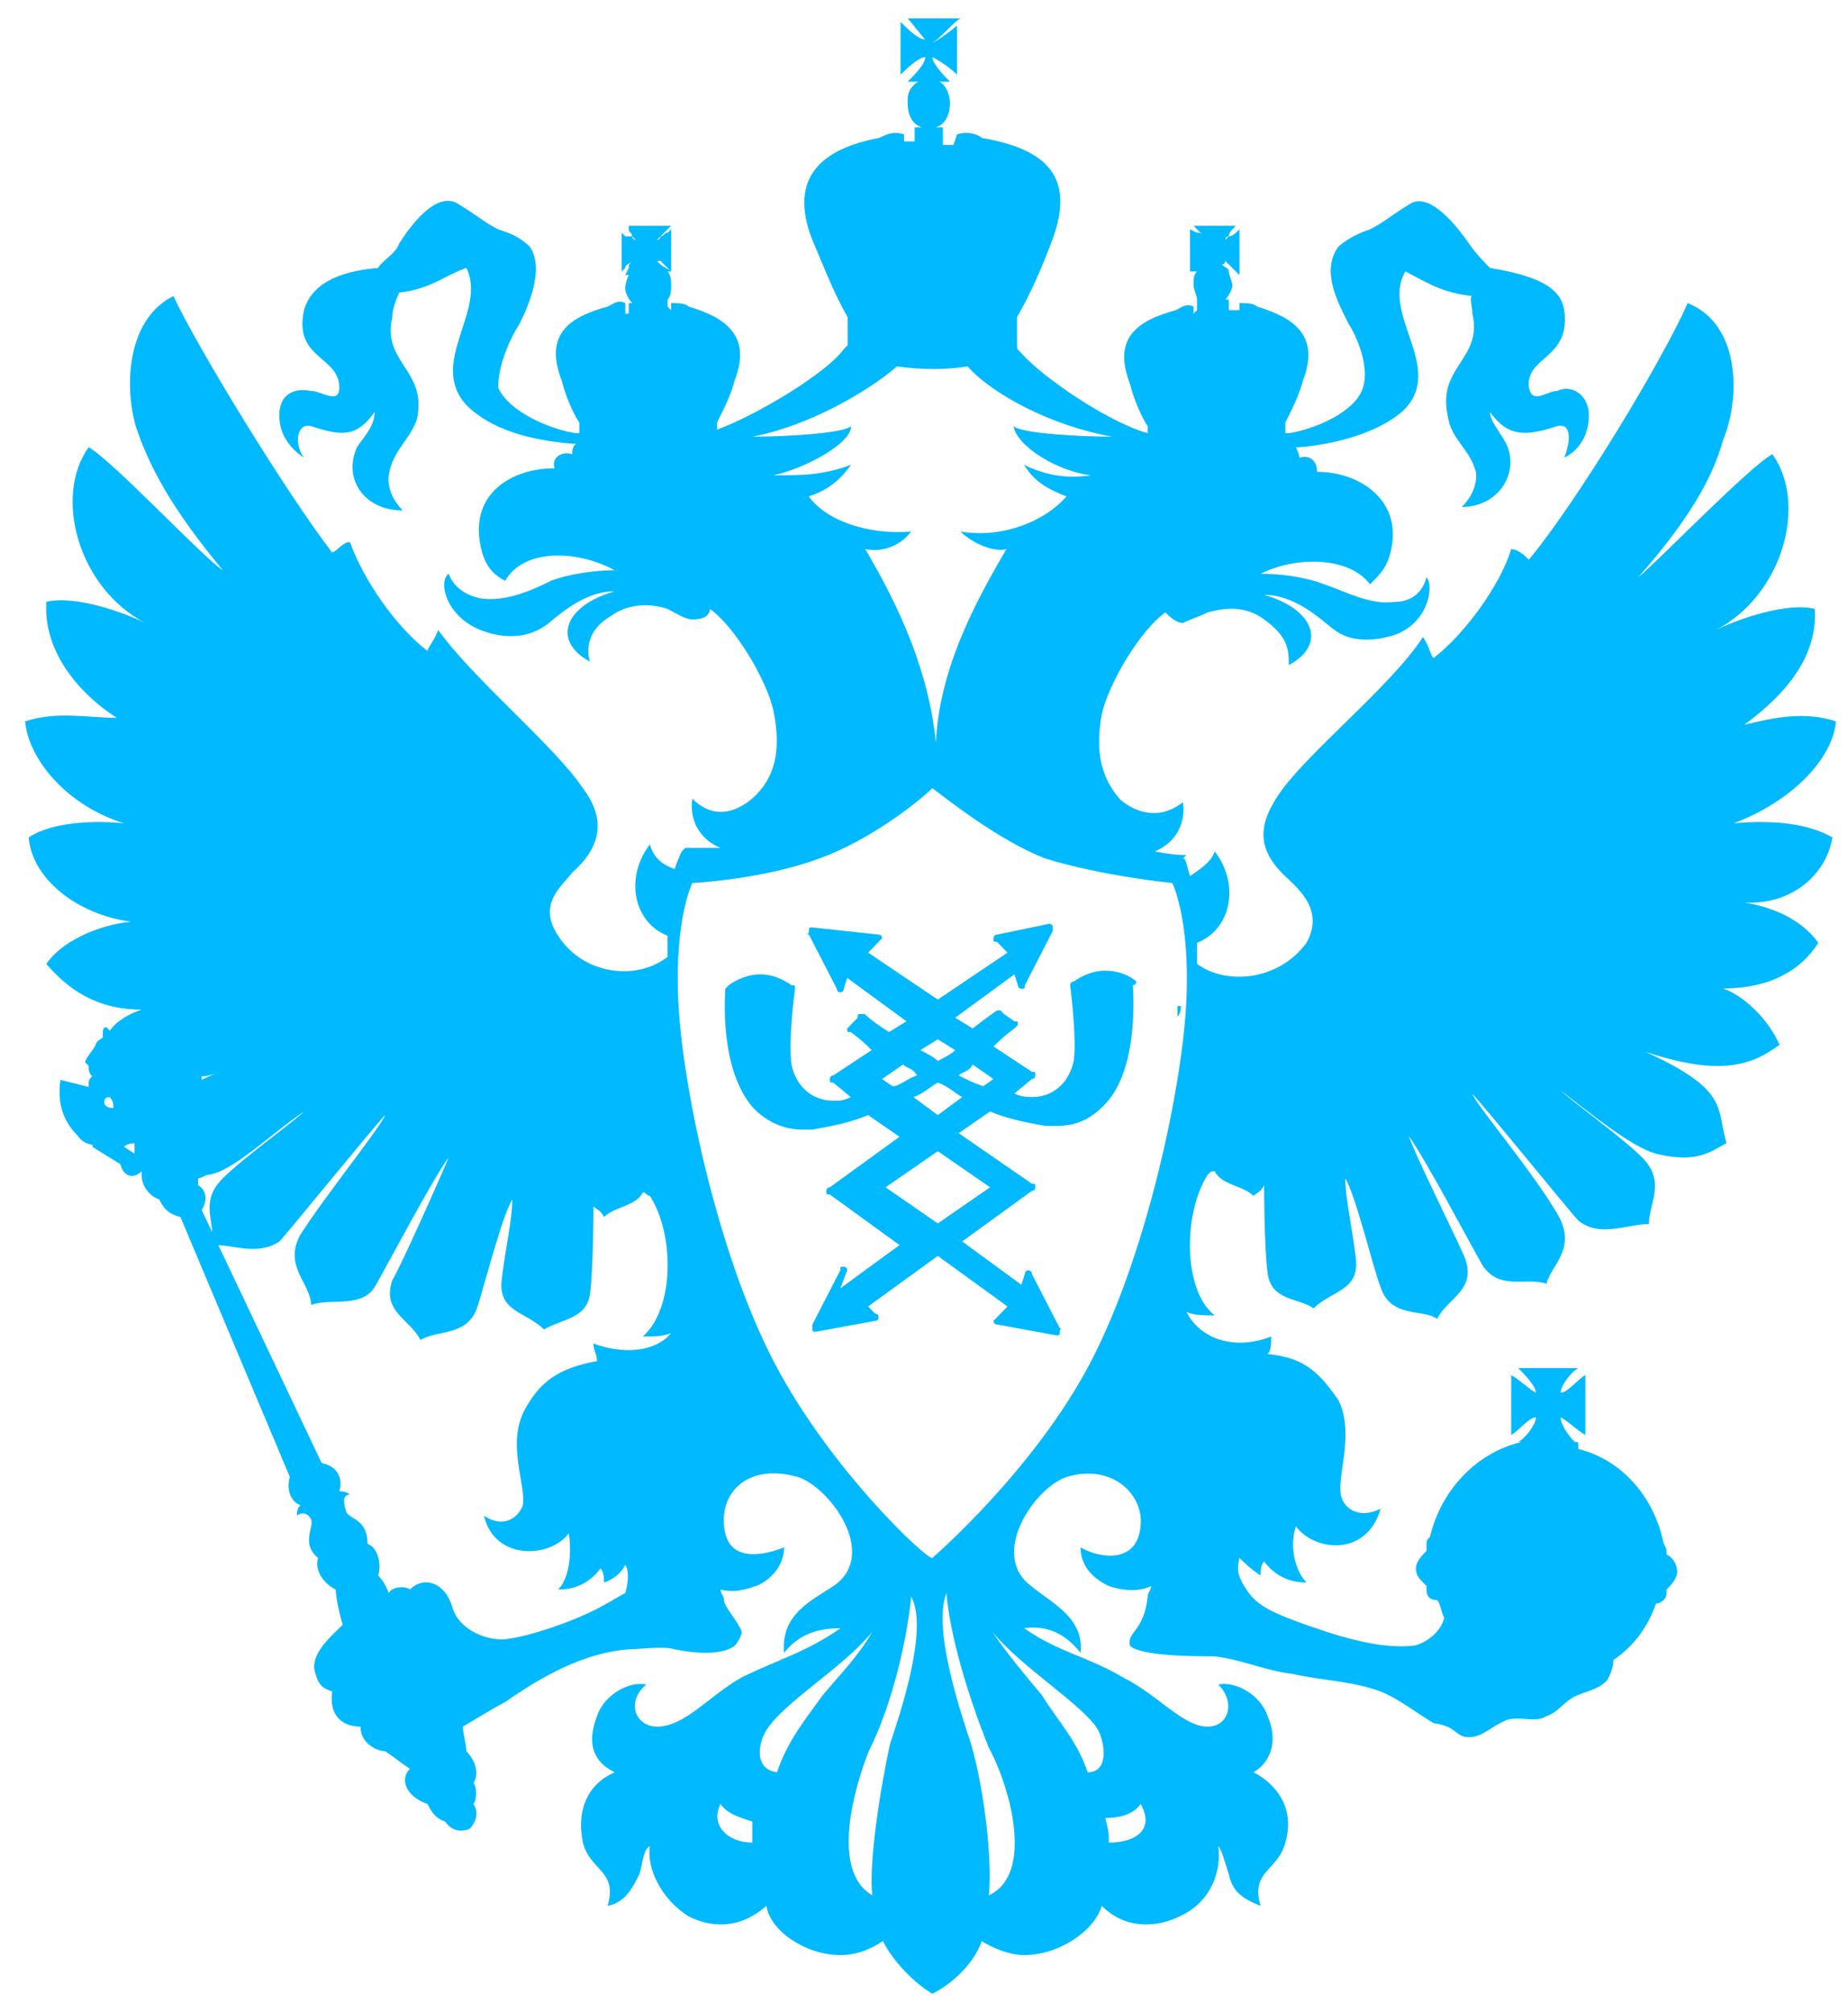 <svg width="45" height="49" viewBox="0 0 45 49" fill="none" xmlns="http://www.w3.org/2000/svg">
<path d="M27.67 23.903C27.67 23.903 27.416 23.639 26.907 23.639C26.653 23.639 26.398 23.727 26.144 23.903C26.059 23.903 26.059 23.991 26.059 23.991C26.059 23.991 26.229 25.309 26.144 25.837C26.059 26.276 25.72 26.716 25.126 26.716C25.041 26.716 24.872 26.716 24.702 26.628L25.126 26.276C25.211 26.276 25.211 26.188 25.211 26.188C25.211 26.1 25.211 26.1 25.126 26.1L24.193 25.485C24.448 25.221 24.702 25.045 24.702 25.045L24.787 24.957C24.787 24.87 24.787 24.87 24.702 24.87L24.448 24.694L24.363 24.606H24.278C24.278 24.606 24.023 24.782 23.684 25.045L23.26 24.782L24.702 23.727L24.787 23.991C24.787 24.078 24.872 24.078 24.872 24.078C24.956 24.078 24.956 24.078 24.956 23.991L25.635 22.672C25.635 22.584 25.635 22.584 25.635 22.584C25.635 22.496 25.55 22.496 25.55 22.496L24.278 22.76C24.193 22.76 24.193 22.848 24.193 22.848C24.193 22.936 24.193 22.936 24.278 22.936L24.532 23.199L22.836 24.342L21.14 23.199L21.394 22.936C21.479 22.848 21.479 22.848 21.479 22.848C21.479 22.76 21.394 22.76 21.394 22.76L19.783 22.584C19.698 22.584 19.698 22.584 19.698 22.672C19.698 22.76 19.613 22.76 19.698 22.76L20.377 24.078C20.377 24.166 20.461 24.166 20.461 24.166C20.546 24.166 20.546 24.078 20.546 24.078L20.631 23.815L22.073 24.87L21.649 25.133C21.225 24.87 21.055 24.694 21.055 24.694H20.97C20.886 24.694 20.886 24.694 20.886 24.782L20.716 24.957L20.631 25.045C20.631 25.133 20.631 25.133 20.716 25.133C20.716 25.133 20.97 25.309 21.225 25.573L20.292 26.188C20.207 26.188 20.207 26.276 20.207 26.276C20.207 26.364 20.207 26.364 20.292 26.364L20.716 26.716C20.546 26.804 20.461 26.804 20.292 26.804C19.698 26.804 19.359 26.364 19.274 25.924C19.189 25.309 19.359 24.078 19.359 24.078C19.359 23.991 19.359 23.991 19.274 23.991C19.02 23.815 18.765 23.727 18.511 23.727C18.087 23.727 17.747 23.991 17.747 23.991L17.663 24.078C17.663 24.166 17.493 26.012 18.341 26.979C18.68 27.331 19.104 27.507 19.529 27.507C19.613 27.507 19.698 27.507 19.783 27.507C20.292 27.419 20.716 27.331 21.14 27.155L21.903 27.683L20.207 28.913C20.122 28.913 20.122 29.001 20.122 29.001C20.122 29.089 20.122 29.089 20.207 29.089L21.903 30.32L20.461 31.375L20.631 30.935C20.631 30.847 20.546 30.847 20.546 30.847C20.461 30.847 20.461 30.847 20.461 30.935L19.783 32.254C19.783 32.342 19.783 32.342 19.783 32.342C19.783 32.43 19.783 32.43 19.868 32.43L21.309 32.166C21.394 32.166 21.394 32.078 21.394 32.078C21.394 32.078 21.394 31.99 21.309 31.99L21.14 31.814L22.836 30.584L24.532 31.814L24.278 32.078C24.193 32.166 24.193 32.166 24.193 32.166C24.193 32.254 24.278 32.254 24.278 32.254L25.72 32.518C25.805 32.518 25.805 32.518 25.805 32.43C25.805 32.342 25.889 32.342 25.805 32.342L25.126 31.023C25.126 30.935 25.041 30.935 25.041 30.935C24.956 30.935 24.956 31.023 24.956 31.023L24.872 31.287L23.43 30.232L25.126 29.001C25.211 29.001 25.211 28.913 25.211 28.913C25.211 28.826 25.211 28.826 25.126 28.826L23.345 27.595L24.108 27.067C24.532 27.243 24.956 27.331 25.465 27.419C25.55 27.419 25.635 27.419 25.72 27.419C26.229 27.419 26.568 27.243 26.907 26.892C27.755 26.012 27.586 24.078 27.586 23.991C27.67 23.991 27.67 23.903 27.67 23.903ZM22.836 25.309L23.26 25.573C23.175 25.661 23.006 25.749 22.836 25.837C22.751 25.749 22.582 25.661 22.412 25.573L22.836 25.309ZM21.479 26.276L21.988 25.924C22.073 26.012 22.242 26.012 22.327 26.188C22.073 26.276 21.903 26.452 21.734 26.452L21.479 26.276ZM24.108 28.913L22.836 29.793L21.564 28.913L22.836 28.034L24.108 28.913ZM22.836 27.155L22.242 26.716C22.497 26.628 22.666 26.452 22.836 26.364C23.091 26.452 23.26 26.628 23.43 26.716L22.836 27.155ZM23.939 26.452C23.684 26.364 23.515 26.276 23.345 26.188C23.43 26.1 23.599 26.1 23.684 25.924L24.193 26.276L23.939 26.452Z" fill="#00B9FF"/>
<path d="M28.673 24.757C28.758 24.671 28.758 24.5 28.758 24.5H28.673V24.757Z" fill="#00B9FF"/>
<path d="M44.621 20.392C44.019 20.049 43.16 19.963 42.214 20.049C43.59 19.536 44.621 18.509 44.707 17.567C43.934 17.31 43.16 17.481 42.472 17.652C43.16 17.139 44.277 16.197 44.191 14.828C43.504 14.657 42.3 15.085 41.785 15.341C43.418 14.486 44.019 12.26 43.16 11.062C42.644 11.319 40.323 13.715 39.894 14.058C41.097 12.688 41.699 11.661 41.956 10.72C42.386 9.692 42.386 7.895 41.097 7.381C40.495 8.751 38.432 12.175 37.229 13.63C37.143 13.544 36.971 13.373 36.799 13.373C36.541 14.229 35.682 15.427 34.908 16.026C34.822 15.941 34.822 15.77 34.65 15.513C33.877 16.711 31.814 18.337 31.126 19.364C30.61 20.135 30.61 20.734 31.384 21.419C31.642 21.675 32.244 22.189 31.814 22.959C31.126 23.901 29.837 23.986 29.149 23.473C29.149 23.302 29.149 23.131 29.149 22.959C30.009 22.617 30.181 21.504 29.579 20.734C29.493 20.991 29.235 21.162 28.977 21.333C28.891 21.076 28.891 20.905 28.805 20.905L28.891 20.82H28.805C28.805 20.82 28.547 20.82 28.118 20.734C28.547 20.563 28.891 20.135 28.805 19.536C28.032 20.135 27.344 19.536 27.258 19.45C26.828 18.936 26.657 18.337 26.828 17.396C27 16.625 27.774 15.341 28.376 14.914C28.462 14.999 28.634 15.17 28.805 15.17C28.977 15.085 29.235 14.999 29.407 14.914C30.009 14.742 30.439 14.828 30.782 15.085C31.384 15.513 31.384 15.855 31.384 16.197C32.33 15.684 31.986 14.828 30.782 14.486C31.642 14.486 32.33 15.256 32.502 15.341C32.931 15.684 33.619 15.598 34.049 15.427C34.822 15.085 34.908 14.229 34.736 14.058C34.65 14.4 34.392 14.657 33.963 14.657C33.361 14.742 32.759 14.4 32.244 14.229C31.814 14.058 31.212 13.972 30.696 13.972C31.556 13.544 32.845 13.544 33.361 14.229C33.619 13.972 33.791 13.801 33.877 13.373C34.135 12.175 33.103 11.49 32.072 11.49C32.072 11.233 31.9 11.062 31.642 11.147C31.642 11.062 31.556 10.891 31.556 10.891H31.642C32.673 10.805 33.705 10.463 34.221 9.949C35.166 8.922 33.619 7.638 34.221 6.611C34.736 6.868 35.08 7.125 35.854 7.21C35.768 7.21 35.854 7.467 35.854 7.638C36.112 8.751 34.994 8.922 35.252 10.12C35.338 10.72 35.768 10.891 35.94 11.49C35.94 11.49 36.026 11.918 35.596 12.346C36.455 12.346 36.971 11.575 36.713 10.891C36.627 10.634 36.283 10.291 36.283 10.035C36.713 10.634 37.143 10.634 37.917 10.377C38.261 10.291 38.261 10.72 38.089 11.147C38.604 10.891 38.69 10.377 38.69 10.12C38.69 9.607 38.261 9.35 37.917 9.521C37.659 9.521 37.315 9.864 37.229 9.436C37.143 8.665 38.261 8.751 38.089 7.553C38.003 6.953 37.315 6.697 36.283 6.525C36.197 6.44 35.94 6.183 35.768 5.926C35.166 5.07 34.65 4.728 34.306 4.985C33.877 5.241 33.705 5.413 33.361 5.584C33.103 5.669 32.759 5.841 32.587 6.012C32.158 6.611 32.587 7.381 32.845 7.895C33.017 8.152 33.361 8.922 33.189 9.436C33.017 10.035 31.986 10.463 31.384 10.548C31.298 10.548 31.298 10.548 31.298 10.548V10.291C31.47 9.949 31.642 9.607 31.728 9.264C32.158 8.152 31.47 7.724 30.61 7.467C30.524 7.381 30.353 7.381 30.181 7.381V7.553H29.923V7.296H29.837C29.923 7.21 30.009 7.039 30.009 6.953C30.009 6.868 29.923 6.697 29.923 6.611C29.923 6.525 29.837 6.525 29.751 6.44C29.837 6.44 29.837 6.354 29.837 6.354L29.923 6.44C30.009 6.525 30.009 6.525 30.095 6.611L30.181 6.697V5.584L30.095 5.669C30.095 5.669 30.009 5.755 29.923 5.755C29.837 5.841 29.837 5.841 29.837 5.841C29.837 5.841 29.837 5.755 29.923 5.755C29.923 5.669 30.009 5.584 30.009 5.584L30.095 5.498H29.063L29.149 5.584C29.235 5.669 29.235 5.669 29.321 5.755C29.235 5.669 29.235 5.669 29.149 5.669L28.977 5.584V6.611H29.149C29.063 6.697 29.063 6.782 29.063 6.953C29.063 7.039 29.149 7.21 29.149 7.296V7.553L29.063 7.638V7.467C28.891 7.381 28.805 7.467 28.634 7.553C27.688 7.809 27.086 8.237 27.516 9.35C27.602 9.692 27.774 10.12 27.946 10.377V10.548C27 10.291 25.367 9.179 24.852 8.58C24.765 8.494 24.765 8.494 24.765 8.408V7.724C25.109 7.125 25.367 6.525 25.625 5.841C26.227 4.214 25.367 3.615 23.906 3.358C23.82 3.273 23.562 3.187 23.304 3.273L23.218 3.53H22.96V3.102C22.875 3.102 22.875 3.102 22.789 3.102C23.046 3.016 23.132 2.759 23.132 2.502C23.132 2.331 23.046 2.075 22.875 1.989H23.132C23.046 1.903 22.703 1.561 22.703 1.39C22.875 1.475 23.132 1.647 23.304 1.818V0.619C23.218 0.705 22.875 0.962 22.703 1.047C22.96 0.876 23.218 0.534 23.39 0.448H22.101C22.187 0.534 22.445 0.876 22.531 0.962C22.359 0.962 22.101 0.705 21.929 0.534V1.818C22.015 1.732 22.359 1.39 22.531 1.39C22.531 1.561 22.273 1.818 22.101 1.989H22.359C22.101 2.16 22.101 2.331 22.101 2.502C22.101 2.759 22.187 3.016 22.445 3.102C22.359 3.102 22.359 3.102 22.273 3.102V3.444H22.015V3.273C21.757 3.187 21.585 3.273 21.413 3.358C20.038 3.615 19.178 4.3 19.78 5.841C20.038 6.44 20.296 7.125 20.64 7.724V8.408L20.554 8.494C20.124 9.093 18.405 10.12 17.459 10.463V10.291C17.631 9.949 17.803 9.607 17.889 9.264C18.319 8.152 17.631 7.724 16.772 7.467C16.686 7.381 16.514 7.381 16.342 7.381V7.553L16.256 7.467V7.296C16.342 7.21 16.342 7.039 16.342 6.953C16.342 6.868 16.342 6.697 16.256 6.611H16.428H16.342C16.256 6.525 16.17 6.525 16.084 6.44L15.998 6.354H16.084C16.17 6.44 16.17 6.44 16.256 6.525L16.342 6.611V5.584L16.256 5.669C16.17 5.669 16.17 5.755 16.084 5.755C16.084 5.841 15.998 5.841 15.998 5.841L16.084 5.755C16.17 5.669 16.256 5.584 16.256 5.584L16.342 5.498H15.31V5.584C15.31 5.669 15.396 5.669 15.396 5.755C15.482 5.841 15.482 5.841 15.482 5.841C15.482 5.841 15.396 5.841 15.396 5.755C15.31 5.755 15.225 5.755 15.225 5.755L15.139 5.669V6.611L15.225 6.525C15.225 6.44 15.31 6.44 15.396 6.354C15.31 6.44 15.31 6.44 15.31 6.525L15.225 6.697H15.31C15.31 6.697 15.225 6.868 15.225 7.039C15.225 7.125 15.31 7.296 15.396 7.381H15.31V7.638H15.225V7.381C15.053 7.296 14.967 7.381 14.795 7.467C13.849 7.724 13.248 8.152 13.677 9.264C13.763 9.607 13.935 10.035 14.107 10.291V10.548C14.021 10.548 14.021 10.548 14.021 10.548C13.419 10.463 12.388 10.035 12.13 9.436C12.13 8.836 12.474 8.152 12.646 7.895C12.904 7.381 13.248 6.525 12.904 6.012C12.646 5.755 12.388 5.669 12.13 5.584C11.786 5.413 11.614 5.241 11.185 4.985C10.841 4.728 10.325 4.985 9.723 5.926C9.637 6.183 9.294 6.354 9.208 6.525C8.176 6.611 7.575 6.953 7.403 7.553C7.145 8.751 8.262 8.665 8.262 9.436C8.262 9.864 7.832 9.521 7.575 9.521C7.145 9.436 6.801 9.607 6.801 10.12C6.801 10.377 6.887 10.805 7.403 11.147C7.145 10.805 7.231 10.291 7.575 10.377C8.348 10.634 8.692 10.634 9.122 10.035C9.122 10.377 8.864 10.634 8.692 10.891C8.348 11.661 8.864 12.431 9.809 12.431C9.38 12.003 9.466 11.575 9.466 11.575C9.552 10.976 9.981 10.72 10.153 10.206C10.411 9.008 9.294 8.836 9.552 7.724C9.552 7.553 9.637 7.296 9.723 7.125C10.497 7.039 10.841 6.697 11.357 6.525C11.872 7.553 10.411 8.836 11.357 9.864C11.958 10.463 12.904 10.72 13.935 10.805H14.021C13.935 10.891 13.935 10.976 13.935 11.062C13.677 10.976 13.419 11.147 13.505 11.404C12.474 11.404 11.443 12.003 11.7 13.287C11.786 13.715 11.958 13.972 12.302 14.143C12.732 13.373 14.021 13.373 14.967 13.886C14.537 13.886 13.849 13.972 13.419 14.143C12.904 14.4 12.302 14.657 11.7 14.571C11.271 14.486 11.013 14.229 10.927 13.972C10.669 14.143 10.841 14.999 11.7 15.341C12.13 15.513 12.732 15.598 13.248 15.256C13.419 15.17 14.107 14.4 14.967 14.4C13.763 14.742 13.419 15.598 14.365 16.112C14.279 15.855 14.279 15.341 14.881 14.999C15.225 14.742 15.74 14.657 16.256 14.828C16.428 14.914 16.686 15.085 16.858 15.085C17.116 15.085 17.287 14.999 17.287 14.828C17.889 15.256 18.663 16.54 18.835 17.31C19.006 18.166 18.921 18.851 18.405 19.364C18.233 19.536 17.545 20.135 16.858 19.45C16.772 20.049 17.116 20.477 17.545 20.648C17.116 20.648 16.772 20.648 16.772 20.648H16.686L16.6 20.734C16.6 20.734 16.514 20.905 16.428 21.162C16.17 21.076 15.912 20.905 15.826 20.563C15.225 21.333 15.396 22.446 16.256 22.788C16.256 22.959 16.256 23.131 16.256 23.302C15.482 23.901 14.193 23.73 13.591 22.788C13.076 22.018 13.677 21.59 13.935 21.247C14.709 20.563 14.709 19.878 14.193 19.193C13.505 18.166 11.528 16.54 10.669 15.341C10.583 15.598 10.411 15.77 10.411 15.855C9.637 15.256 8.864 14.143 8.52 13.202C8.348 13.202 8.262 13.373 8.09 13.458C6.973 12.003 4.824 8.494 4.222 7.21C3.019 7.809 3.019 9.607 3.363 10.548C3.707 11.49 4.222 12.431 5.426 13.886C4.996 13.63 2.761 11.233 2.159 10.891C1.3 12.089 1.902 14.314 3.535 15.17C3.019 14.914 1.816 14.486 1.128 14.657C1.042 16.026 2.159 17.053 2.847 17.481C2.159 17.481 1.386 17.31 0.612 17.567C0.698 18.509 1.644 19.621 3.019 20.049C2.159 19.963 1.214 20.049 0.698 20.392C0.784 21.419 1.902 22.275 3.191 22.446C2.331 22.531 1.472 22.959 1.128 23.473C1.644 24.072 2.331 24.586 3.449 24.586C3.191 24.671 2.847 24.842 2.675 25.099L2.589 25.014C2.503 25.014 2.503 25.099 2.503 25.185C2.503 25.185 2.503 25.185 2.503 25.27C2.503 25.27 2.331 25.356 2.331 25.442C2.245 25.613 2.073 25.784 2.073 25.869L2.159 25.955C2.159 26.041 2.159 26.126 2.245 26.212C2.159 26.297 2.159 26.297 2.159 26.469L1.472 26.297C1.386 26.897 1.558 27.325 1.902 27.667C2.073 27.924 2.331 27.838 2.245 27.924L2.933 28.352C3.019 28.694 3.277 28.694 3.449 28.523C3.449 28.523 3.449 28.523 3.449 28.608C3.449 28.865 3.621 29.122 3.878 29.208C3.964 29.379 4.05 29.55 4.394 29.636L7.059 35.969C6.973 36.226 7.059 36.569 7.317 36.654C7.231 36.74 7.231 36.825 7.231 36.911C7.317 36.825 7.489 36.825 7.575 36.997C7.66 37.168 7.317 37.596 7.746 37.938C7.66 38.195 7.832 38.537 8.176 38.709C8.176 38.88 8.262 39.308 8.348 39.564C8.09 39.821 7.575 40.249 7.66 40.677C7.746 41.02 7.832 41.105 8.09 41.191C8.004 41.79 8.348 42.047 8.778 42.047C8.778 42.475 9.208 42.646 9.38 42.646C9.637 42.817 9.723 42.903 9.981 43.074C9.723 43.331 9.895 43.758 10.411 43.93C10.497 44.101 10.583 44.272 10.841 44.358C11.013 44.614 11.271 44.614 11.443 44.529C11.528 44.443 11.7 44.187 11.528 43.93C11.614 43.844 11.614 43.502 11.528 43.416C11.7 43.159 11.528 42.817 11.357 42.646C11.357 42.475 11.271 42.218 11.271 42.047C11.7 41.79 12.13 41.533 12.302 41.447C13.162 40.848 14.193 40.249 15.31 40.164C15.568 40.164 16.17 40.078 16.428 40.164C16.858 40.249 17.545 40.335 17.889 40.078C17.975 39.992 18.061 39.821 18.061 39.736C17.975 39.479 17.631 39.136 17.631 38.965C17.631 38.88 17.545 38.794 17.545 38.709C17.889 38.794 18.147 38.709 18.405 38.623C18.663 38.537 19.093 38.195 19.093 37.681C18.663 37.853 17.717 38.109 17.631 37.168C17.545 36.312 18.233 35.627 19.436 35.969C20.21 36.226 21.413 37.853 20.296 38.623C19.78 38.965 19.006 39.308 19.093 40.249C19.436 39.821 19.866 39.65 20.468 39.65C19.608 40.249 18.921 40.42 18.061 40.848C17.287 41.276 16.686 42.047 15.998 42.047C15.482 42.047 15.225 41.447 15.74 41.02C15.31 40.934 14.709 41.276 14.537 41.79C14.279 42.475 14.451 42.903 14.967 43.159C14.365 43.416 14.021 44.015 14.193 44.871C14.365 45.556 15.053 45.556 14.795 46.412C15.225 46.326 15.396 45.984 15.568 45.642C15.654 45.385 15.654 45.042 15.826 44.957C15.74 45.47 16.084 46.241 16.772 46.669C17.287 46.925 17.975 47.011 18.663 46.412C18.749 47.011 19.608 47.61 20.468 47.61C20.898 47.61 21.241 47.439 21.499 47.268C21.757 47.781 22.273 48.295 22.703 48.552C23.218 48.295 23.734 47.781 23.906 47.268C24.164 47.439 24.594 47.61 24.937 47.61C25.797 47.61 26.657 47.011 26.828 46.412C27.43 47.011 28.204 46.925 28.72 46.669C29.493 46.326 29.751 45.556 29.665 44.957C29.751 45.042 29.837 45.385 29.923 45.642C30.009 46.069 30.267 46.241 30.696 46.412C30.439 45.556 31.126 45.556 31.298 44.871C31.556 44.015 31.04 43.416 30.524 43.159C30.954 42.903 31.126 42.389 30.868 41.79C30.696 41.276 30.095 40.934 29.665 41.02C30.095 41.447 29.923 42.047 29.407 42.047C28.805 42.047 28.204 41.276 27.344 40.848C26.485 40.335 25.797 40.249 24.937 39.65C25.539 39.564 25.969 39.821 26.313 40.249C26.399 39.393 25.625 39.051 25.109 38.623C24.078 37.853 25.195 36.226 25.969 35.969C27.086 35.627 27.86 36.398 27.774 37.168C27.688 38.109 26.742 37.938 26.313 37.681C26.313 38.281 26.828 38.537 27 38.623C27.258 38.709 27.688 38.794 28.032 38.623C28.032 38.709 27.946 38.794 27.946 38.88C27.86 39.736 27.43 39.736 27.516 40.078C27.774 40.335 29.149 40.335 29.579 40.335C30.267 40.42 30.782 40.677 31.47 40.763C32.244 40.934 32.931 40.934 33.619 41.191C34.049 41.362 34.478 41.704 34.908 41.961C35.51 42.047 35.424 42.303 35.768 42.303C36.112 42.303 36.283 42.047 36.713 41.876C37.057 41.79 37.401 41.961 37.659 41.79C37.917 41.704 38.003 41.533 38.261 41.362C38.518 41.191 38.862 41.191 39.12 40.934C39.292 40.677 39.292 40.42 39.292 40.335V40.42C39.808 40.078 40.151 39.564 40.323 39.051C40.409 39.051 40.581 38.965 40.581 38.794V38.709C40.667 38.623 40.839 38.452 40.839 38.281C40.839 38.109 40.753 37.938 40.581 37.853C40.581 37.853 40.581 37.853 40.581 37.767C40.581 37.681 40.495 37.596 40.495 37.51C40.237 36.398 39.464 35.542 38.432 35.285C38.432 35.285 38.432 35.285 38.432 35.199C38.432 35.114 38.432 35.114 38.346 35.114C38.175 34.942 38.003 34.686 38.003 34.514C38.175 34.6 38.432 34.857 38.604 34.942V33.487C38.432 33.573 38.175 33.915 38.003 33.915C38.003 33.744 38.261 33.402 38.432 33.316H36.971C37.057 33.402 37.401 33.744 37.401 33.915C37.229 33.83 36.971 33.573 36.799 33.487V34.942C36.971 34.857 37.229 34.514 37.401 34.514C37.401 34.686 37.143 35.028 36.971 35.114H37.057C35.94 35.37 35.08 36.312 34.822 37.425C34.736 37.51 34.736 37.51 34.736 37.681V37.767C34.65 37.853 34.478 38.024 34.478 38.195C34.478 38.366 34.564 38.452 34.736 38.623C34.736 38.623 34.736 38.623 34.736 38.709C34.736 38.88 34.822 38.965 34.994 38.965C35.08 39.051 35.08 39.222 35.166 39.393C35.08 39.821 34.564 40.078 34.392 40.078C33.533 40.164 32.502 39.821 31.556 39.479C31.126 39.308 30.61 39.136 30.353 38.709C30.181 38.452 30.095 38.281 30.181 37.938C30.267 38.024 30.439 38.195 30.696 38.366C30.696 38.281 30.696 38.109 30.782 38.024C31.04 38.366 31.384 38.537 31.814 38.537C31.556 38.281 31.384 37.681 31.556 37.168C31.986 37.767 33.275 37.938 33.619 36.74C33.103 36.997 32.759 36.74 32.673 36.483C32.502 36.055 33.017 34.942 32.587 34.087C32.158 33.487 31.814 33.059 30.868 32.974C30.954 32.888 30.954 32.717 30.954 32.546C30.095 32.888 29.235 32.631 28.891 31.947C29.063 32.032 29.321 32.032 29.579 32.032C28.805 31.433 28.805 29.55 29.407 28.608C29.493 28.523 29.493 28.523 29.579 28.523C29.751 28.865 30.267 28.865 30.524 29.122C30.61 29.037 30.696 29.037 30.782 28.865C30.782 28.865 30.782 30.406 30.868 31.005C30.954 31.69 31.642 31.604 31.986 31.861C32.416 31.433 33.103 31.433 33.017 30.663C32.931 29.892 32.759 29.208 32.759 28.694C33.017 29.122 33.447 30.919 33.619 31.348C33.877 32.118 34.65 31.861 34.994 32.118C35.252 31.604 35.94 31.433 35.682 30.663C35.596 30.406 34.478 28.18 34.306 27.667C34.736 28.266 35.768 30.235 36.112 30.834C36.541 31.433 37.143 31.091 37.659 31.262C37.745 30.834 38.432 30.406 37.917 29.55C37.315 28.523 35.94 26.897 35.854 26.64C36.112 26.897 38.261 29.55 38.432 29.721C38.948 30.149 39.636 29.807 40.151 29.807C40.151 29.293 40.581 28.78 39.98 28.18C39.464 27.667 38.261 26.811 38.003 26.554C38.776 27.153 39.722 27.924 40.323 28.095C41.355 28.352 41.699 28.009 42.042 27.838C41.785 26.982 42.128 26.554 40.066 25.613C41.871 26.212 42.644 25.955 43.332 25.442C43.074 24.842 42.472 24.243 41.956 24.072C43.074 24.072 43.847 23.644 44.277 22.959C43.847 22.36 43.074 22.018 42.128 21.932C43.418 22.189 44.449 21.419 44.621 20.392ZM2.761 26.982C2.503 26.982 2.503 26.811 2.589 26.725C2.675 26.725 2.675 26.725 2.761 26.64L2.675 26.725C2.761 26.811 2.761 26.897 2.761 26.982ZM3.277 28.095L3.019 27.924C3.105 27.838 3.277 27.838 3.277 27.838C3.277 27.924 3.277 28.009 3.277 28.095ZM3.964 26.469C3.878 26.469 3.878 26.469 3.878 26.469C3.964 26.469 3.964 26.469 3.964 26.469C4.05 26.469 4.05 26.469 3.964 26.469ZM18.319 44.871C17.717 44.871 17.287 44.443 17.545 43.93C17.717 44.187 18.061 44.272 18.319 44.358C18.319 44.529 18.319 44.7 18.319 44.871ZM27.774 43.93C28.118 44.529 27.688 44.871 27 44.871C27 44.614 27 44.614 26.914 44.272C27.258 44.272 27.602 44.187 27.774 43.93ZM18.319 10.634C19.694 10.377 21.155 9.521 21.843 8.922C22.445 9.008 23.046 9.008 23.562 8.922C24.164 9.607 25.625 10.377 27.086 10.634C26.227 10.634 24.852 10.548 24.68 10.377C24.765 10.891 25.797 11.49 26.571 11.575C25.969 11.661 25.453 11.575 24.937 11.319C25.195 11.747 25.539 11.918 25.969 12.089C25.453 12.688 24.422 13.116 23.39 12.945C23.648 13.202 24.164 13.458 24.508 13.373C23.648 14.828 22.875 16.369 22.789 18.081C22.617 16.369 21.929 14.828 21.07 13.373C21.499 13.458 21.929 13.287 22.187 12.945C21.155 13.03 20.124 12.688 19.694 12.089C20.21 11.918 20.468 11.661 20.726 11.319C20.038 11.575 19.522 11.575 18.835 11.575C19.608 11.404 20.726 10.805 20.726 10.377C20.554 10.548 19.178 10.634 18.319 10.634ZM5.34 26.126C5.254 26.126 5.082 26.212 4.91 26.297C4.91 26.297 4.91 26.297 4.91 26.212C5.082 26.212 5.254 26.126 5.34 26.126ZM14.451 32.717C14.451 32.888 14.537 32.974 14.537 33.145C13.591 33.316 13.162 33.658 12.818 34.258C12.302 35.114 12.818 36.141 12.732 36.654C12.646 36.911 12.302 37.253 11.786 36.911C12.044 38.024 13.419 37.938 13.849 37.339C13.935 37.853 13.849 38.452 13.591 38.709C14.021 38.709 14.365 38.537 14.623 38.195C14.709 38.281 14.709 38.452 14.709 38.537C14.967 38.452 15.139 38.281 15.225 38.109C15.31 38.195 15.31 38.537 15.225 38.794C15.053 38.88 14.795 39.051 14.451 39.222C13.935 39.479 12.99 39.821 12.388 39.907C11.958 39.992 11.185 39.736 11.013 39.136C10.841 38.537 10.325 38.366 9.981 38.709C9.895 38.623 9.552 38.623 9.466 38.794C9.466 38.794 9.38 38.537 9.208 38.366C9.294 38.109 9.208 37.681 8.95 37.596C8.95 36.997 8.52 36.997 8.434 36.825C8.348 36.569 8.348 36.398 8.52 36.398C8.434 36.312 8.262 36.312 8.262 36.312C8.348 36.055 8.262 35.713 7.832 35.627L4.91 29.464C5.082 29.208 4.996 28.951 4.824 28.865C4.824 28.865 4.824 28.865 4.824 28.78C4.824 28.694 4.824 28.694 4.824 28.694C4.91 28.694 4.996 28.608 5.082 28.608C5.684 28.523 6.629 27.581 7.403 27.068C7.145 27.325 5.941 28.18 5.426 28.694C4.91 29.208 5.168 29.636 5.168 30.064L5.254 30.32C5.684 30.32 6.285 30.577 6.801 30.235C6.973 30.064 9.122 27.41 9.38 27.153C9.294 27.41 7.918 29.122 7.317 30.064C6.887 30.834 7.575 31.262 7.575 31.775C8.09 31.604 8.778 31.861 9.122 31.348C9.466 30.748 10.497 28.78 10.927 28.18C10.755 28.608 9.723 30.919 9.552 31.176C9.294 31.947 9.981 32.118 10.239 32.631C10.669 32.375 11.357 32.546 11.614 31.861C11.786 31.348 12.216 29.636 12.474 29.208C12.474 29.721 12.302 30.406 12.216 31.176C12.13 31.947 12.818 31.947 13.248 32.375C13.677 32.118 14.279 32.118 14.365 31.519C14.451 30.919 14.451 29.379 14.451 29.379C14.537 29.464 14.623 29.464 14.709 29.636C14.967 29.379 15.482 29.379 15.654 29.037C15.74 29.037 15.74 29.122 15.826 29.122C16.428 30.064 16.428 31.861 15.654 32.546C15.912 32.546 16.17 32.546 16.342 32.46C16.084 32.803 15.396 33.059 14.451 32.717ZM20.038 41.276C19.608 41.876 19.178 42.389 18.921 43.159C18.319 43.074 18.491 42.389 18.663 42.132C19.093 41.447 20.554 40.592 21.241 39.736C20.898 40.335 20.468 40.763 20.038 41.276ZM21.671 42.475C21.413 43.673 21.155 45.385 21.241 46.155C20.21 45.556 20.812 43.502 21.155 42.646C21.757 41.447 22.101 39.821 22.187 38.88C22.617 39.65 21.929 41.704 21.671 42.475ZM24.078 46.155C24.164 45.385 23.992 43.673 23.648 42.475C23.39 41.704 22.703 39.65 23.046 38.794C23.132 39.821 23.562 41.276 24.078 42.56C24.594 43.502 25.195 45.642 24.078 46.155ZM26.742 42.132C26.914 42.475 27 43.159 26.485 43.159C26.227 42.389 25.797 41.961 25.367 41.276C24.937 40.763 24.508 40.249 24.164 39.736C24.852 40.592 26.399 41.533 26.742 42.132ZM26.571 33.145C25.195 35.798 22.703 37.938 22.703 37.938C22.617 38.024 20.21 35.798 18.835 33.145C17.459 30.491 16.6 26.383 16.514 24.329C16.428 22.36 16.858 21.504 16.858 21.504C16.858 21.504 18.577 21.419 19.952 20.905C21.155 20.477 22.359 19.536 22.703 19.193C23.046 19.45 24.336 20.477 25.453 20.905C26.828 21.333 28.547 21.504 28.547 21.504C28.547 21.504 28.977 22.36 28.891 24.329C28.805 26.383 27.946 30.491 26.571 33.145Z" fill="#00B9FF"/>
</svg>
